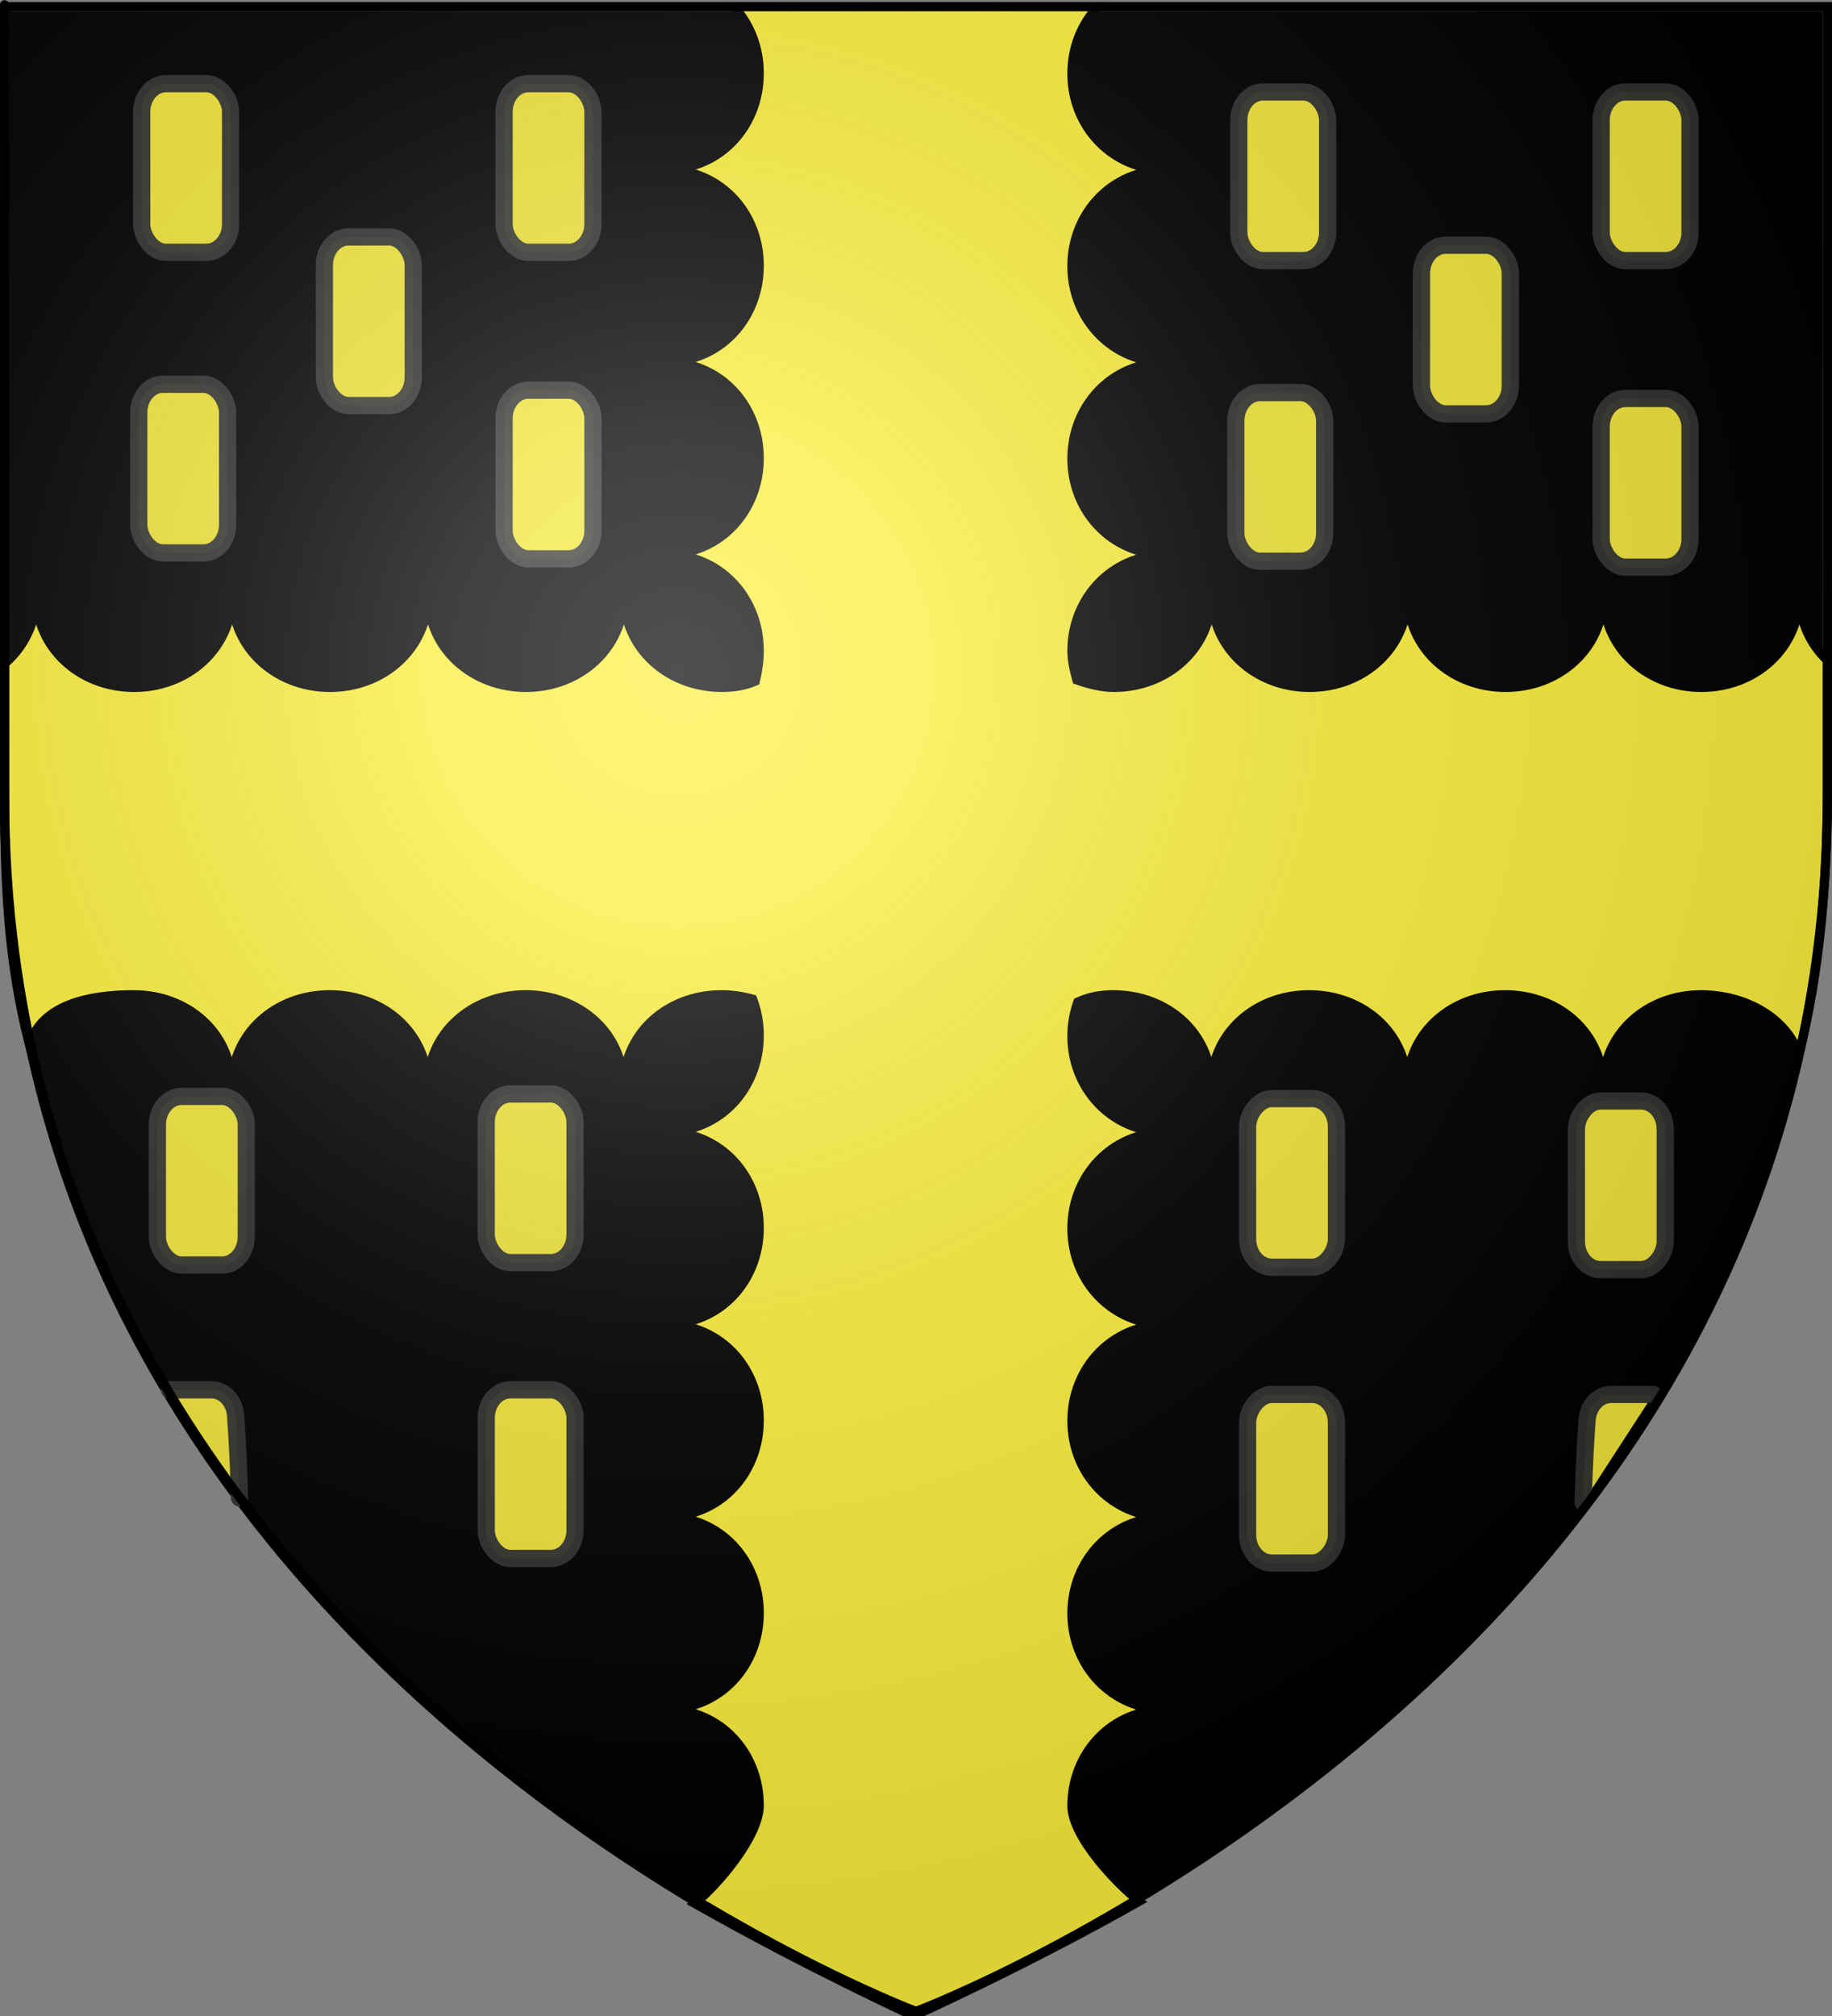 <?xml version="1.0" encoding="UTF-8" standalone="no"?>
<svg
   xmlns:dc="http://purl.org/dc/elements/1.1/"
   xmlns:cc="http://creativecommons.org/ns#"
   xmlns:rdf="http://www.w3.org/1999/02/22-rdf-syntax-ns#"
   xmlns:svg="http://www.w3.org/2000/svg"
   xmlns="http://www.w3.org/2000/svg"
   xmlns:xlink="http://www.w3.org/1999/xlink"
   xmlns:sodipodi="http://sodipodi.sourceforge.net/DTD/sodipodi-0.dtd"
   xmlns:inkscape="http://www.inkscape.org/namespaces/inkscape"
   height="660"
   width="600"
   version="1.0"
   id="svg2"
   sodipodi:version="0.32"
   inkscape:version="0.46"
   sodipodi:docname="Blason_des_Taulignan_(ancien).svg"
   inkscape:export-filename="/Users/olivier/Desktop/Blason Rouge/Blason_Vide_3D.png"
   inkscape:export-xdpi="144"
   inkscape:export-ydpi="144"
   inkscape:output_extension="org.inkscape.output.svg.inkscape">
  <rect width="100%" height="100%" fill="#808080" stroke="none"/>
  <sodipodi:namedview
     inkscape:window-height="1263"
     inkscape:window-width="1774"
     inkscape:pageshadow="2"
     inkscape:pageopacity="0.0"
     guidetolerance="10.0"
     gridtolerance="10.0"
     objecttolerance="10.0"
     borderopacity="1.0"
     bordercolor="#666666"
     pagecolor="#ffffff"
     id="base"
     showgrid="false"
     height="660px"
     inkscape:zoom="1.6127941"
     inkscape:cx="300"
     inkscape:cy="329.20762"
     inkscape:window-x="2124"
     inkscape:window-y="1029"
     inkscape:current-layer="layer4"
     showguides="true"
     inkscape:guide-bbox="true"
     inkscape:window-maximized="0">
    <sodipodi:guide
       position="-98.421,605"
       orientation="0,1"
       id="guide3779"
       inkscape:label=""
       inkscape:color="rgb(0,0,255)" />
    <sodipodi:guide
       position="-93.986,555"
       orientation="0,1"
       id="guide3781"
       inkscape:label=""
       inkscape:color="rgb(0,0,255)" />
    <sodipodi:guide
       position="-93.986,505"
       orientation="0,1"
       id="guide3783"
       inkscape:label=""
       inkscape:color="rgb(0,0,255)" />
    <sodipodi:guide
       position="59.825,737.193"
       orientation="1,0"
       id="guide3785"
       inkscape:label=""
       inkscape:color="rgb(0,0,255)" />
    <sodipodi:guide
       position="174.429,268.714"
       orientation="1,0"
       id="guide3787"
       inkscape:label=""
       inkscape:color="rgb(0,0,255)" />
    <sodipodi:guide
       position="420,757.456"
       orientation="1,0"
       id="guide3789"
       inkscape:label=""
       inkscape:color="rgb(0,0,255)" />
    <sodipodi:guide
       position="539.386,725.614"
       orientation="1,0"
       id="guide3791"
       inkscape:label=""
       inkscape:color="rgb(0,0,255)" />
    <sodipodi:guide
       position="-97.568,255"
       orientation="0,1"
       id="guide3793"
       inkscape:label=""
       inkscape:color="rgb(0,0,255)" />
    <sodipodi:guide
       position="295.263,155"
       orientation="0,1"
       id="guide3795"
       inkscape:label=""
       inkscape:color="rgb(0,0,255)" />
    <sodipodi:guide
       position="120.614,745.877"
       orientation="1,0"
       id="guide3799"
       inkscape:label=""
       inkscape:color="rgb(0,0,255)" />
    <sodipodi:guide
       position="477.632,715.965"
       orientation="1,0"
       id="guide3801"
       inkscape:label=""
       inkscape:color="rgb(0,0,255)" />
    <sodipodi:guide
       position="-1109.649,205"
       orientation="0,1"
       id="guide3569"
       inkscape:label=""
       inkscape:color="rgb(0,0,255)" />
  </sodipodi:namedview>
  <desc
     id="desc4">Flag of Canton of Valais (Wallis)</desc>
  <defs
     id="defs6">
    <linearGradient
       id="linearGradient2893">
      <stop
         style="stop-color:white;stop-opacity:0.314;"
         offset="0"
         id="stop2895" />
      <stop
         id="stop2897"
         offset="0.19"
         style="stop-color:white;stop-opacity:0.251;" />
      <stop
         style="stop-color:#6b6b6b;stop-opacity:0.125;"
         offset="0.6"
         id="stop2901" />
      <stop
         style="stop-color:black;stop-opacity:0.125;"
         offset="1"
         id="stop2899" />
    </linearGradient>
    <radialGradient
       inkscape:collect="always"
       xlink:href="#linearGradient2893"
       id="radialGradient3163"
       gradientUnits="userSpaceOnUse"
       gradientTransform="matrix(1.353,0,0,1.349,-77.629,-85.747)"
       cx="221.445"
       cy="226.331"
       fx="221.445"
       fy="226.331"
       r="300" />
  </defs>
  <g
     inkscape:groupmode="layer"
     id="layer3"
     inkscape:label="Fond écu"
     style="display:inline"
     sodipodi:insensitive="true">
    <path
       d="M 298.5,660 C 298.5,660 597,547.68 597,262.228 C 597,-23.223 597,3.676 597,3.676 L 9.8254738e-15,3.676 L 9.8254738e-15,262.228 C 9.8254738e-15,547.68 298.5,660 298.5,660 z"
       style="fill:#000000;fill-opacity:1;fill-rule:evenodd;stroke:none;stroke-width:1px;stroke-linecap:butt;stroke-linejoin:miter;stroke-opacity:1;display:inline"
       id="path11587" />
  </g>
  <g
     inkscape:groupmode="layer"
     id="layer4"
     inkscape:label="Meubles"
     style="display:inline">
    <g
       id="g6475"
       inkscape:label="Calque 1"
       transform="translate(-62.857,-493.791)"
       style="opacity:1">
      <g
         transform="translate(62.857,493.791)"
         style="opacity:1;display:inline"
         id="g6477">
        <g
           id="g5810" />
        <g
           id="g6515">
          <rect
             id="rect4923"
             style="opacity:1;fill:none;fill-opacity:1;fill-rule:nonzero;stroke:none;stroke-width:7.56;stroke-linecap:round;stroke-linejoin:round;stroke-miterlimit:4;stroke-dasharray:none;stroke-opacity:1;display:inline"
             y="3.375078e-14"
             x="0"
             height="660"
             width="600" />
        </g>
      </g>
      <rect
         y="686.648"
         x="314.286"
         height="45.714"
         width="0"
         id="rect4632"
         style="fill:#ff0000;fill-opacity:1;stroke-width:5.394;stroke-miterlimit:4;stroke-dasharray:none" />
    </g>
    <g
       style="display:inline"
       inkscape:label="Fond écu"
       id="g3857"
       transform="matrix(1,0,0,0.982,-0.111,1.9385621e-2)">
      <g
         transform="matrix(1,0,0,1,0.924,-6.86158e-3)"
         id="g3058"
         inkscape:label="Fond écu"
         style="fill:#e20909;display:inline">
        <path
           style="opacity:1;fill:#fcef3c;fill-opacity:1;fill-rule:evenodd;stroke:#000000;stroke-width:3;stroke-linecap:butt;stroke-linejoin:miter;stroke-miterlimit:4;stroke-dasharray:none;stroke-opacity:1;display:inline"
           d="M 239.562,2.188 C 244.759,7.961 247.85,15.801 247.844,24.438 C 247.83,42.133 234.977,56.489 217.281,56.5 C 234.977,56.539 247.857,70.898 247.844,88.594 C 247.83,106.289 234.977,120.645 217.281,120.656 C 234.977,120.695 247.857,135.055 247.844,152.75 C 247.83,170.445 234.977,184.801 217.281,184.812 C 234.977,184.851 247.857,199.242 247.844,216.938 C 247.841,220.382 247.351,223.692 246.562,227.094 C 243.232,228.57 239.494,229.19 235.594,229.188 C 217.898,229.174 203.543,216.07 203.531,198.375 C 203.493,216.07 189.133,229.201 171.438,229.188 C 153.742,229.174 139.386,216.07 139.375,198.375 C 139.336,216.07 124.945,229.201 107.25,229.188 C 89.555,229.174 75.23,216.07 75.219,198.375 C 75.18,216.07 60.789,229.201 43.094,229.188 C 25.398,229.174 11.043,216.07 11.031,198.375 C 11.011,207.68 7.033,215.711 0.688,221.25 C 0.688,251.476 0.688,217.14 0.688,260.719 C 0.688,294.145 1.628,319.624 8.856,348.4 C 12.529,335.043 28.194,331.582 43.031,331.594 C 60.727,331.607 75.082,344.461 75.094,362.156 C 75.132,344.461 89.492,331.58 107.188,331.594 C 124.883,331.607 139.239,344.461 139.25,362.156 C 139.289,344.461 153.648,331.58 171.344,331.594 C 189.039,331.607 203.395,344.461 203.406,362.156 C 203.445,344.461 217.805,331.58 235.5,331.594 C 239.075,331.597 242.524,332.145 245.688,333.062 C 247.07,336.775 247.847,340.907 247.844,345.25 C 247.83,362.945 234.977,377.301 217.281,377.312 C 234.977,377.351 247.857,391.711 247.844,409.406 C 247.83,427.102 234.977,441.457 217.281,441.469 C 234.977,441.507 247.857,455.867 247.844,473.562 C 247.83,491.258 234.977,505.614 217.281,505.625 C 234.977,505.664 247.857,520.055 247.844,537.75 C 247.83,555.445 234.977,569.801 217.281,569.812 C 234.977,569.851 247.857,584.211 247.844,601.906 C 247.836,612.291 233.959,628.717 226.723,634.575 C 263.57,655.852 298.401,672.1 298.401,672.1 C 298.401,672.1 335.519,655.081 372.282,633.869 C 364.974,627.998 350.242,612.345 350.25,601.969 C 350.264,584.273 363.398,569.949 381.094,569.938 C 363.398,569.899 350.236,555.508 350.25,537.812 C 350.264,520.117 363.398,505.761 381.094,505.75 C 363.398,505.711 350.236,491.352 350.25,473.656 C 350.264,455.961 363.398,441.605 381.094,441.594 C 363.398,441.555 350.236,427.195 350.25,409.5 C 350.264,391.805 363.398,377.449 381.094,377.438 C 363.398,377.399 350.236,363.039 350.25,345.344 C 350.253,341.57 350.865,337.925 352.188,334.031 C 355.956,332.259 359.809,331.591 363.844,331.594 C 381.539,331.607 395.895,344.461 395.906,362.156 C 395.945,344.461 410.305,331.58 428,331.594 C 445.695,331.607 460.051,344.461 460.062,362.156 C 460.101,344.461 474.461,331.58 492.156,331.594 C 509.852,331.607 524.207,344.461 524.219,362.156 C 524.257,344.461 538.648,331.58 556.344,331.594 C 570.542,331.605 584.141,339.101 588.353,351.512 C 595.322,323.208 597.688,293.497 597.688,260.719 L 597.688,220.188 C 592.018,214.707 588.537,207.109 588.531,198.375 C 588.493,216.07 574.102,229.201 556.406,229.188 C 538.711,229.174 524.355,216.07 524.344,198.375 C 524.305,216.07 509.945,229.201 492.25,229.188 C 474.555,229.174 460.199,216.07 460.188,198.375 C 460.149,216.07 445.789,229.201 428.094,229.188 C 410.398,229.174 396.043,216.07 396.031,198.375 C 395.993,216.07 381.602,229.201 363.906,229.188 C 359.806,229.185 355.479,227.992 351.875,226.688 C 351.071,223.776 350.248,220.192 350.25,217 C 350.264,199.305 363.398,184.949 381.094,184.938 C 363.398,184.899 350.236,170.539 350.25,152.844 C 350.264,135.148 363.398,120.793 381.094,120.781 C 363.398,120.743 350.236,106.383 350.25,88.688 C 350.264,70.992 363.398,56.636 381.094,56.625 C 363.398,56.586 350.236,42.195 350.25,24.5 C 350.257,15.823 353.414,7.96 358.719,2.188 L 239.562,2.188 L 239.562,2.188 z"
           id="path1926"
           inkscape:connector-curvature="0"
           sodipodi:nodetypes="cscscscscscscscsccscscscscscscscscscscccscscscscscscscscsccccscscscscscscscsccc" />
      </g>
    </g>
    <rect
       style="opacity:0.96;fill:#fcef3c;fill-opacity:1;fill-rule:evenodd;stroke:#313131;stroke-width:5.647;stroke-linecap:round;stroke-linejoin:miter;stroke-miterlimit:4;stroke-dasharray:none;stroke-opacity:1;display:inline"
       id="rect5320"
       width="29.104"
       height="55.214"
       x="46.41"
       y="27.385"
       rx="7.929"
       ry="9.235" />
    <use
       x="0"
       y="0"
       xlink:href="#rect5320"
       id="use2911"
       transform="translate(118.684,0)"
       width="600"
       height="660" />
    <use
       x="0"
       y="0"
       xlink:href="#rect5320"
       id="use2913"
       transform="translate(59.825,50.175)"
       width="600"
       height="660" />
    <use
       x="0"
       y="0"
       xlink:href="#rect5320"
       id="use2915"
       transform="translate(-0.965,98.421)"
       width="600"
       height="660" />
    <use
       x="0"
       y="0"
       xlink:href="#rect5320"
       id="use2917"
       transform="translate(118.684,100.351)"
       width="600"
       height="660" />
    <use
       x="0"
       y="0"
       xlink:href="#rect5320"
       id="use2919"
       transform="translate(359.306,2.716)"
       width="600"
       height="660" />
    <use
       x="0"
       y="0"
       xlink:href="#use2911"
       id="use2921"
       transform="translate(359.306,2.716)"
       width="600"
       height="660" />
    <use
       x="0"
       y="0"
       xlink:href="#use2913"
       id="use2923"
       transform="translate(359.306,2.716)"
       width="600"
       height="660" />
    <use
       x="0"
       y="0"
       xlink:href="#use2915"
       id="use2925"
       transform="translate(359.306,2.716)"
       width="600"
       height="660" />
    <use
       x="0"
       y="0"
       xlink:href="#use2917"
       id="use2927"
       transform="translate(359.306,2.716)"
       width="600"
       height="660" />
    <use
       x="0"
       y="0"
       xlink:href="#rect5320"
       id="use2929"
       transform="translate(5.142,331.551)"
       width="600"
       height="660" />
    <use
       x="0"
       y="0"
       xlink:href="#use2911"
       id="use2931"
       transform="translate(-5.858,330.765)"
       width="600"
       height="660" />
    <path
       style="opacity:0.96;fill:#fcef3c;fill-opacity:1;fill-rule:evenodd;stroke:#313131;stroke-width:5.647;stroke-linecap:round;stroke-linejoin:miter;stroke-miterlimit:4;stroke-opacity:1;display:inline"
       d="M 55.503,455 L 69.273,455 C 73.666,455 77.202,459.119 77.202,464.235 C 77.615,469.729 78.132,478.62 78.47,490.386"
       id="use2935"
       sodipodi:nodetypes="cccc" />
    <use
       x="0"
       y="0"
       xlink:href="#use2917"
       id="use2937"
       transform="translate(-5.858,327.264)"
       width="600"
       height="660" />
    <use
       x="0"
       y="0"
       xlink:href="#use2929"
       id="use3720"
       transform="matrix(-1,0,0,1,596.937,1.5)"
       width="600"
       height="660" />
    <use
       x="0"
       y="0"
       xlink:href="#use2931"
       id="use3722"
       transform="matrix(-1,0,0,1,596.937,1.5)"
       width="600"
       height="660" />
    <use
       x="0"
       y="0"
       xlink:href="#use2935"
       id="use3724"
       transform="matrix(-1,0,0,1,596.937,1.5)"
       width="600"
       height="660" />
    <use
       x="0"
       y="0"
       xlink:href="#use2937"
       id="use3726"
       transform="matrix(-1,0,0,1,596.937,1.5)"
       width="600"
       height="660" />
  </g>
  <g
     inkscape:groupmode="layer"
     id="layer2"
     inkscape:label="Reflet final"
     sodipodi:insensitive="true"
     style="display:inline">
    <path
       sodipodi:nodetypes="cccccc"
       d="M 300,658.5 C 300,658.5 598.5,546.18 598.5,260.728 C 598.5,-24.723 598.5,2.176 598.5,2.176 L 1.5,2.176 L 1.5,260.728 C 1.5,546.18 300,658.5 300,658.5 z"
       style="opacity:1;fill:url(#radialGradient3163);fill-opacity:1;fill-rule:evenodd;stroke:none;stroke-width:1px;stroke-linecap:butt;stroke-linejoin:miter;stroke-opacity:1"
       id="path2875"
       inkscape:export-xdpi="144"
       inkscape:export-ydpi="144" />
  </g>
  <g
     inkscape:groupmode="layer"
     id="layer1"
     inkscape:label="Contour final"
     sodipodi:insensitive="true"
     style="display:inline">
    <path
       sodipodi:nodetypes="cccccc"
       d="M 300,658.5 C 300,658.5 1.5,546.18 1.5,260.728 C 1.5,-24.723 1.5,2.176 1.5,2.176 L 598.5,2.176 L 598.5,260.728 C 598.5,546.18 300,658.5 300,658.5 z"
       style="opacity:1;fill:none;fill-opacity:1;fill-rule:evenodd;stroke:#000000;stroke-width:3;stroke-linecap:butt;stroke-linejoin:miter;stroke-miterlimit:4;stroke-dasharray:none;stroke-opacity:1"
       id="path1411"
       inkscape:export-xdpi="144"
       inkscape:export-ydpi="144" />
  </g>
</svg>
